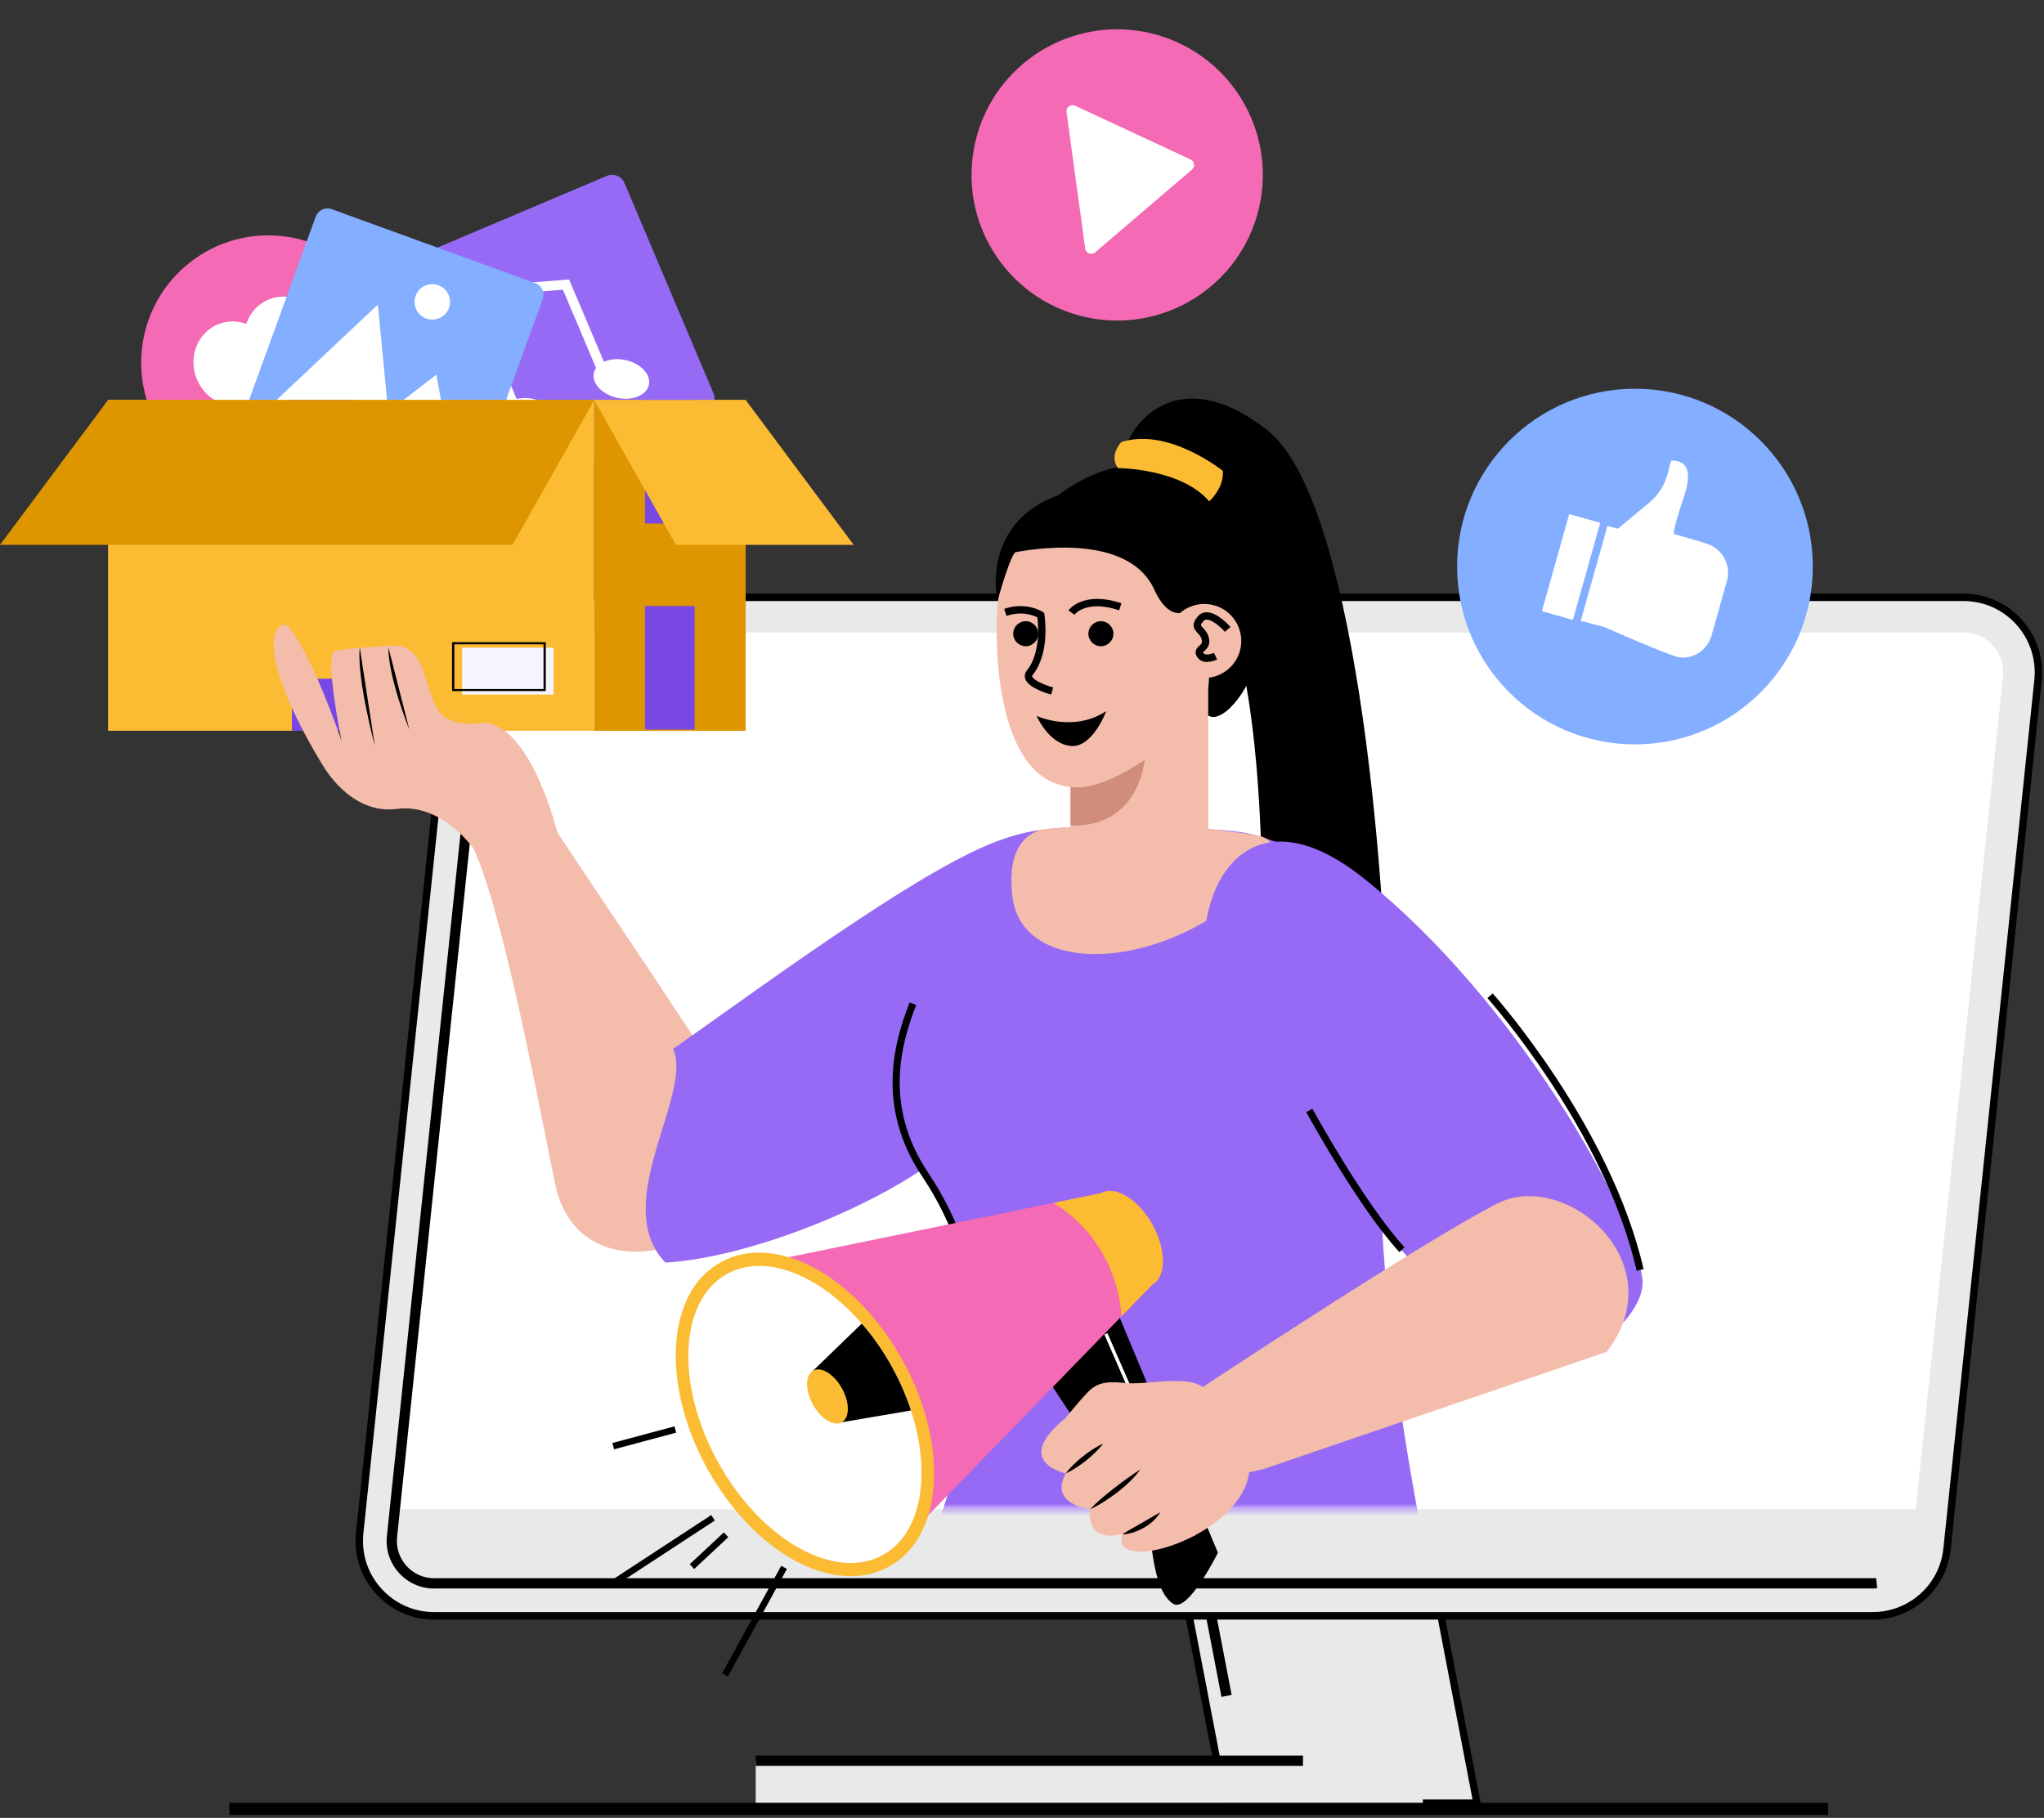 <svg xmlns="http://www.w3.org/2000/svg" width="335" height="298" viewBox="0 0 335 298" fill="none"><rect x="0" y="0" width="335" height="298" fill="#333333" stroke="none"/><path d="M242.07 295.582H200.78L185.81 217.592C183.41 205.092 192.99 193.492 205.72 193.492C215.44 193.492 223.8 200.392 225.63 209.942L242.07 295.572V295.582Z" fill="#E9E9E9"></path><path d="M185.21 217.712C184.03 211.572 185.64 205.292 189.62 200.472C193.6 195.652 199.47 192.892 205.71 192.892C215.71 192.892 224.33 200.022 226.21 209.832L242.79 296.182H200.27L185.2 217.702L185.21 217.712ZM225.03 210.062C223.25 200.812 215.13 194.102 205.71 194.102C199.82 194.102 194.3 196.702 190.55 201.242C186.8 205.782 185.29 211.702 186.4 217.482L201.28 294.982H241.34L225.04 210.062H225.03Z" fill="black"></path><path d="M200.2 278.162L201.86 277.842L190.13 216.762C189.24 212.092 190.46 207.322 193.48 203.652C196.5 199.992 200.97 197.892 205.72 197.892C213.32 197.892 219.88 203.312 221.31 210.772L228.32 247.262L229.97 246.942L222.96 210.452C221.38 202.192 214.12 196.202 205.71 196.202C200.46 196.202 195.52 198.522 192.17 202.582C188.82 206.632 187.47 211.912 188.46 217.082L200.19 278.162H200.2Z" fill="black"></path><path d="M233.2 288.622H123.86V295.582H233.2V288.622Z" fill="#E9E9E9"></path><path d="M213.55 287.782H123.86V289.462H213.55V287.782Z" fill="black"></path><path d="M334.02 111.482L327.78 171.042L323.57 211.252L320.47 240.722L319.1 253.862C318.45 260.122 313.18 264.862 306.88 264.862H71.17C64.11 264.862 58.55 258.942 58.9 251.982C58.9 251.752 58.92 251.532 58.95 251.302L59.05 250.382L59.39 247.172L59.55 245.572L60.74 234.282L66.12 182.722L73.86 108.902C74.15 106.112 75.36 103.632 77.17 101.732C79.41 99.362 82.6 97.892 86.09 97.892H321.8C322.51 97.892 323.2 97.952 323.88 98.072C330.15 99.132 334.7 104.922 334.02 111.472V111.482Z" fill="#E9E9E9"></path><path d="M61.82 261.472C59.36 258.892 58.11 255.512 58.29 251.992C58.29 251.742 58.31 251.482 58.34 251.252L60.13 234.242L65.52 182.682L73.26 108.872C73.55 106.022 74.76 103.422 76.73 101.342C79.15 98.782 82.56 97.312 86.09 97.312H321.8C322.51 97.312 323.24 97.372 323.98 97.502C330.65 98.632 335.32 104.812 334.62 111.562L319.71 253.952C319.03 260.532 313.52 265.492 306.89 265.492H71.18C67.61 265.492 64.29 264.072 61.83 261.482L61.82 261.472ZM333.42 111.432C334.05 105.312 329.82 99.712 323.78 98.692C323.11 98.582 322.44 98.522 321.8 98.522H86.09C82.89 98.522 79.8 99.852 77.61 102.172C75.82 104.052 74.74 106.412 74.47 108.992L59.55 251.402C59.52 251.602 59.51 251.792 59.51 252.022C59.35 255.232 60.48 258.292 62.71 260.632C64.94 262.972 67.94 264.262 71.18 264.262H306.89C312.9 264.262 317.9 259.772 318.51 253.812L333.42 111.422V111.432Z" fill="black"></path><path d="M313.98 247.412L328.28 110.872C328.47 109.012 327.89 107.222 326.65 105.842C325.4 104.452 323.68 103.692 321.81 103.692H86.08C82.74 103.692 79.96 106.202 79.61 109.522L65.17 247.412H313.98Z" fill="white"></path><path d="M71.16 260.392H306.88C307.14 260.392 307.4 260.382 307.66 260.352L307.49 258.682C307.29 258.702 307.08 258.712 306.88 258.712H71.16C69.41 258.712 67.79 257.992 66.62 256.692C65.45 255.382 64.9 253.712 65.08 251.962L80 109.572C80.33 106.452 82.94 104.092 86.08 104.092V102.412C82.07 102.412 78.74 105.412 78.33 109.402L63.41 251.792C63.18 254.022 63.88 256.162 65.37 257.822C66.87 259.482 68.93 260.402 71.17 260.402L71.16 260.392Z" fill="black"></path><path d="M115.76 67.332L81.31 81.922C80.19 82.392 78.89 81.872 78.42 80.752L63.84 46.302C63.37 45.182 63.89 43.882 65.01 43.412L99.46 28.832C100.58 28.352 101.88 28.882 102.35 30.002L116.93 64.452C117.41 65.572 116.88 66.872 115.76 67.342V67.332Z" fill="#966AF4"></path><path d="M84.18 68.302L85.65 67.682L77.59 48.642L92.26 47.492L98.46 62.142L99.92 61.522L93.27 45.812L75.27 47.222L84.18 68.302Z" fill="white"></path><path d="M82.25 67.522C81.88 69.232 83.6 71.052 86.09 71.592C88.58 72.132 90.9 71.182 91.27 69.472C91.64 67.762 89.92 65.942 87.43 65.402C84.94 64.862 82.62 65.812 82.25 67.522Z" fill="white"></path><path d="M97.33 61.142C96.96 62.852 98.68 64.672 101.17 65.212C103.66 65.752 105.98 64.802 106.35 63.092C106.72 61.382 105 59.562 102.51 59.022C100.02 58.482 97.7 59.432 97.33 61.142Z" fill="white"></path><path d="M27.63 72.352C34.77 81.382 47.88 82.922 56.91 75.782C65.94 68.642 67.48 55.542 60.34 46.502C53.2 37.472 40.09 35.932 31.06 43.072C22.03 50.212 20.49 63.322 27.63 72.352Z" fill="#F46AB5"></path><path d="M33.1 55.192C34.85 52.892 37.78 52.152 40.37 53.092C41.28 50.322 43.87 48.432 46.87 48.632C50.55 48.882 53.46 52.182 53.36 56.002C53.26 59.832 47.88 69.442 47.88 69.442C47.88 69.442 37.23 67.412 34.31 64.962C31.39 62.512 30.84 58.132 33.09 55.182L33.1 55.192Z" fill="white"></path><path d="M40.82 71.492L74.22 83.632C75.27 84.012 76.43 83.472 76.82 82.422L88.96 49.022C89.34 47.972 88.8 46.812 87.75 46.422L54.35 34.282C53.3 33.902 52.14 34.442 51.75 35.492L39.61 68.892C39.23 69.942 39.77 71.102 40.82 71.492Z" fill="#84AEFF"></path><path d="M42.43 68.292L61.93 49.932L63.62 67.522L71.51 61.412L74.97 79.962C75.1 80.672 74.42 81.252 73.74 81.002L42.75 69.842C42.1 69.612 41.92 68.762 42.43 68.292Z" fill="white"></path><path d="M73.57 50.502C73.01 52.002 71.33 52.772 69.83 52.202C68.33 51.642 67.56 49.962 68.13 48.462C68.69 46.962 70.37 46.192 71.87 46.762C73.37 47.332 74.14 49.002 73.57 50.502Z" fill="white"></path><path d="M122.21 65.562H97.38V119.802H122.21V65.562Z" fill="#DD9600"></path><path d="M113.85 65.562H105.73V85.812H113.85V65.562Z" fill="#7947E4"></path><path d="M113.85 99.342H105.73V119.592H113.85V99.342Z" fill="#7947E4"></path><path d="M97.38 65.562H17.71V119.792H97.38V65.562Z" fill="#FBBB33"></path><path d="M90.73 106.182H75.74V113.852H90.73V106.182Z" fill="#F5F5FF"></path><path d="M74.09 105.272V113.282H89.45V105.272H74.09ZM74.46 112.942V105.622H89.08V112.952H74.46V112.942Z" fill="black"></path><path d="M57.9 65.562H47.86V73.722H57.9V65.562Z" fill="#7947E4"></path><path d="M57.89 111.262H47.85V119.792H57.89V111.262Z" fill="#7947E4"></path><path d="M86.322 71.091L66.062 71.211L66.064 71.551L86.324 71.431L86.322 71.091Z" fill="black"></path><path d="M86.293 74.651L66.034 74.771L66.036 75.111L86.295 74.991L86.293 74.651Z" fill="black"></path><path d="M97.38 65.562L110.78 89.312H139.91L122.21 65.562H97.38Z" fill="#FBBB33"></path><path d="M97.4 65.562L84 89.312H0L17.71 65.562H97.4Z" fill="#DD9600"></path><mask id="mask0_1281_1617" style="mask-type:luminance" maskUnits="userSpaceOnUse" x="31" y="48" width="298" height="200"><path d="M326.64 105.842C325.39 104.452 323.67 103.692 321.8 103.692H250.94L247.29 71.842L226.8 48.022L168.71 60.312L130.97 94.162L31.69 87.502V131.672L75.31 150.662L65.18 247.422H313.99L328.29 110.882C328.48 109.022 327.9 107.232 326.66 105.852L326.64 105.842Z" fill="white"></path></mask><g mask="url(#mask0_1281_1617)"><path d="M52.97 125.552C52.97 125.552 57.45 133.622 65.06 132.602C72.42 131.622 77.59 139.082 77.59 139.082H77.61C83.19 151.072 90.33 192.122 91.33 195.512C97.2 215.312 128.88 201.022 123.14 185.552C121.22 180.372 92.91 139.152 91.31 136.322C90.95 134.912 86.21 116.842 77.94 118.612C77.5 118.652 74.33 118.902 72.33 117.132C71.66 116.542 70.62 114.182 69.67 110.862C68.88 108.122 67.39 105.702 64.54 105.842C60.56 106.042 55.72 106.352 54.79 106.792C53.17 107.542 55.97 121.452 55.97 121.452C55.97 121.452 51.1 107.032 47.28 102.812C46.3 101.732 45.18 103.052 44.94 104.502C43.84 111.122 52.96 125.552 52.96 125.552H52.97Z" fill="#F3BCAB"></path><path d="M67.09 119.602L63.65 106.092C63.65 111.172 67.09 119.602 67.09 119.602Z" fill="black"></path><path d="M61.429 122.222L58.96 106.152C58.46 111.212 61.429 122.222 61.429 122.222Z" fill="black"></path><path d="M184.16 73.982C186.49 67.132 194.81 60.312 207.78 70.582C221.58 81.522 227.31 139.172 227.71 177.652C227.71 177.652 223.93 180.732 217.63 179.142C217.63 179.142 215.82 160.182 215.47 157.292C215.47 157.292 215.43 174.222 214.8 177.552C214.8 177.552 209.91 179.992 206.2 176.462C206.2 176.462 210.32 112.902 198.72 95.822C187.79 79.742 181.74 81.112 184.17 73.972L184.16 73.982Z" fill="black"></path><path d="M166.84 239.232C166.84 239.232 141.57 267.762 136.48 312.002C131.4 356.242 123.22 390.792 123.16 418.432C123.09 446.082 121.51 485.862 115.05 496.912C115.05 496.912 150.57 512.022 192.82 506.312C192.82 506.312 193.26 398.562 192.45 354.672C191.64 310.782 189.96 241.842 189.96 241.842L166.84 239.242V239.232Z" fill="#84AEFF"></path><path d="M217.93 237.612C217.93 237.612 245.58 273.622 257.63 321.182C269.67 368.742 258.75 371.822 275.65 406.952C292.55 442.082 288.21 435.762 301.38 471.132C301.38 471.132 266.97 502.092 228.34 504.002C228.34 504.002 195.47 374.642 187.05 332.512C178.63 290.382 178.01 264.192 175.37 248.462L217.92 237.612H217.93Z" fill="#84AEFF"></path><path d="M164.67 137.462C152.66 141.312 127.97 159.472 110.32 171.952C113.68 179.342 99.8 197.412 109.06 206.972C122.18 206.232 143.82 198.042 155.57 188.462C170.42 176.362 197.81 126.852 164.67 137.462Z" fill="#966AF4"></path><path d="M179.77 135.592C186.62 135.762 200.52 135.412 205.67 136.882C229.09 143.582 227.65 160.282 226.51 178.542C224.16 216.382 235.73 264.062 235.73 264.062C235.73 264.062 190.9 286.342 151.42 255.212C151.42 255.212 169.26 218.882 151.64 192.562C138.27 172.602 156.95 154.742 159.12 143.052C160.56 135.322 176.14 135.502 179.77 135.592Z" fill="#966AF4"></path><path d="M158.68 234.692L157.56 234.402C160.3 223.922 161.42 208.212 151.16 192.882C143.65 181.672 146.38 171.212 149.08 164.322L150.16 164.742C147.55 171.392 144.92 181.482 152.12 192.242C162.62 207.932 161.48 223.992 158.68 234.692Z" fill="black"></path><path d="M210.14 140.052C207.77 138.752 209.01 137.422 205.66 136.882C187.53 134.002 173.92 135.762 172.51 135.792C166.59 135.942 165.16 141.332 165.96 147.202C167.92 161.482 195.24 159.162 210.13 140.042L210.14 140.052Z" fill="#F3BCAB"></path><path d="M204.07 112.802C201.18 117.782 195.98 121.172 196.58 110.512C197.32 97.452 159.27 91.472 173.89 80.852C195.74 65.002 215.56 92.972 204.06 112.802H204.07Z" fill="black"></path><path d="M175.45 120.072V140.502C176.57 142.162 182.66 149.382 198.02 139.252V111.602C198.02 111.602 189.47 115.612 175.45 120.082V120.072Z" fill="#F3BCAB"></path><path d="M175.45 126.292V135.352C187.41 135.592 187.71 123.622 187.69 123.632C181.92 127.312 177.13 126.462 175.45 126.282V126.292Z" fill="#D08E7A"></path><path d="M176.65 129.082C183.14 129.042 194.99 120.192 197.62 114.252C198.56 112.132 198.19 106.512 197.33 103.792C194.64 95.282 192.48 87.562 185.87 85.222C183.08 84.242 172.96 87.632 170.4 88.182C165.52 89.232 163.39 94.172 163.34 102.802C163.28 112.472 165.2 129.152 176.65 129.072V129.082Z" fill="#F3BCAB"></path><path d="M172.3 113.862C171.67 113.692 168.52 112.772 168.03 111.272C167.92 110.942 167.88 110.442 168.31 109.902C170.57 107.052 170.17 102.382 170.02 101.212C169.4 100.882 167.52 100.102 164.96 100.962L164.58 99.812C168.26 98.572 170.81 100.262 170.92 100.332L171.13 100.482L171.17 100.742C171.21 100.992 172.17 106.972 169.25 110.652C169.14 110.792 169.16 110.852 169.17 110.892C169.37 111.512 171.29 112.332 172.6 112.692L172.28 113.862H172.3Z" fill="black"></path><path d="M196.09 99.092C196.09 99.092 192.32 103.562 189.18 96.642C185.34 88.182 171.91 89.482 166.35 90.532C166.35 90.532 165.57 91.132 163.47 98.522C163.47 98.522 160.1 83.902 176.67 80.242C192.78 76.682 197.1 92.342 196.09 99.092Z" fill="black"></path><path d="M191.59 103.222C190.57 106.412 192.33 109.832 195.52 110.852C198.71 111.872 202.13 110.112 203.15 106.922C204.17 103.732 202.41 100.312 199.22 99.292C196.03 98.272 192.61 100.032 191.59 103.222Z" fill="#F3BCAB"></path><path d="M197.87 108.522C197.23 108.522 196.6 108.312 196.2 107.682C195.6 106.732 196.25 106.132 196.57 105.852C196.9 105.552 197.08 105.392 196.96 104.862C196.85 104.372 196.58 104.092 196.29 103.782C195.66 103.112 195.18 102.392 196.31 101.052C196.68 100.612 197.18 100.372 197.75 100.362H197.77C199.5 100.362 201.45 102.532 201.67 102.772L200.76 103.572C200.08 102.792 198.66 101.572 197.77 101.572H197.76C197.54 101.572 197.38 101.652 197.24 101.822C196.71 102.452 196.74 102.482 197.17 102.942C197.5 103.292 197.95 103.772 198.13 104.572C198.41 105.792 197.76 106.382 197.37 106.732C197.3 106.792 197.2 106.882 197.16 106.942C197.16 106.952 197.19 106.982 197.21 107.022C197.59 107.632 198.96 107.022 198.97 107.022L199.48 108.112C199.06 108.312 198.45 108.492 197.85 108.492L197.87 108.522Z" fill="black"></path><path d="M169.89 117.352C169.89 117.352 175.88 120.142 181.3 116.572C181.3 116.572 179.09 122.612 175.48 122.282C171.87 121.942 169.89 117.352 169.89 117.352Z" fill="black"></path><path d="M176.09 100.772L175.11 100.062C175.21 99.932 177.53 96.802 183.8 98.892L183.42 100.042C178.06 98.252 176.17 100.672 176.09 100.772Z" fill="black"></path><path d="M182.48 103.882C182.48 105.012 181.56 105.932 180.43 105.932C179.3 105.932 178.38 105.012 178.38 103.882C178.38 102.752 179.3 101.832 180.43 101.832C181.56 101.832 182.48 102.752 182.48 103.882Z" fill="black"></path><path d="M170.16 103.882C170.16 105.012 169.24 105.932 168.11 105.932C166.98 105.932 166.06 105.012 166.06 103.882C166.06 102.752 166.98 101.832 168.11 101.832C169.24 101.832 170.16 102.752 170.16 103.882Z" fill="black"></path><path d="M183.77 72.472C183.77 72.472 181.69 74.672 183.23 76.732C183.23 76.732 193.55 76.762 198.18 82.182C198.18 82.182 200.62 80.072 200.42 77.192C200.42 77.192 191.46 69.962 183.78 72.472H183.77Z" fill="#FBBB33"></path></g><path d="M188.76 253.832C189.17 256.752 189.88 261.392 192.29 262.912C194.7 264.432 199.61 254.532 199.61 254.532L181.14 210.322L169.17 222.272C169.17 222.272 188.35 250.912 188.75 253.832H188.76Z" fill="black"></path><path d="M181.501 218.534L180.997 218.754L195.44 251.86L195.944 251.64L181.501 218.534Z" fill="white"></path><path d="M180.47 195.582L119.55 208.072L145.64 255.072L188.82 210.612C191.16 209.312 191.19 204.902 188.88 200.742C186.58 196.592 182.81 194.282 180.47 195.572V195.582Z" fill="#F46AB5"></path><path d="M180.47 195.582L172.67 197.182C176.31 199.432 182.91 204.962 183.83 215.752L188.82 210.622C191.16 209.322 191.19 204.912 188.88 200.752C186.58 196.602 182.81 194.292 180.47 195.582Z" fill="#FBBB33"></path><path d="M118.09 206.942C116.61 207.762 115.31 208.892 114.23 210.282C109.02 217.052 109.72 229.572 115.91 240.742C123.67 254.712 136.78 261.762 145.75 256.782C147.23 255.952 148.53 254.832 149.61 253.432C154.82 246.662 154.12 234.132 147.92 222.972C140.16 208.992 127.05 201.952 118.08 206.932L118.09 206.942Z" fill="#FBBB33"></path><path d="M119.14 208.832C111.29 213.192 110.66 227.032 117.72 239.752C124.78 252.472 136.86 259.252 144.71 254.902C152.56 250.542 153.19 236.702 146.13 223.982C139.07 211.262 126.98 204.482 119.14 208.832Z" fill="white"></path><path d="M132.99 225.092L137.97 233.142L149.3 231.212C148.52 228.812 147.46 226.382 146.13 223.982C144.68 221.372 143.03 219.012 141.23 216.972L133.26 224.692L132.99 225.102V225.092Z" fill="black"></path><path d="M133.27 224.682C131.95 225.412 131.94 227.902 133.23 230.242C134.53 232.582 136.65 233.882 137.96 233.152C139.28 232.422 139.29 229.932 138 227.592C136.7 225.252 134.58 223.952 133.27 224.682Z" fill="#FBBB33"></path><path d="M110.545 233.813L100.365 236.546L100.643 237.579L110.822 234.846L110.545 233.813Z" fill="black"></path><path d="M128.033 256.671L118.347 274.318L119.285 274.833L128.971 257.186L128.033 256.671Z" fill="black"></path><path d="M118.633 251.196L113.042 256.417L113.772 257.2L119.363 251.978L118.633 251.196Z" fill="black"></path><path d="M116.566 248.356L100.734 258.716L101.32 259.611L117.152 249.252L116.566 248.356Z" fill="black"></path><path d="M269.18 209.622C267.59 197.942 248.49 164.082 223.71 144.132C200.15 125.152 191.92 154.702 200.89 168.522C206.93 177.822 237.43 216.012 245.5 220.822C257.08 227.722 270.04 215.932 269.18 209.622Z" fill="#966AF4"></path><path d="M268.24 208.302C262.94 185.102 243.97 163.832 243.78 163.612L244.64 162.842C244.83 163.052 264 184.552 269.37 208.042L268.24 208.302Z" fill="black"></path><path d="M229.35 205.252C222.56 197.842 214.17 182.462 214.09 182.302L215.1 181.752C215.18 181.902 223.51 197.162 230.2 204.472L229.35 205.252Z" fill="black"></path><path d="M196.78 227.602C199.9 225.532 234.25 202.882 245.47 197.262C256.69 191.642 274.55 207.052 263.33 221.602L207.12 240.802C207.12 240.802 184.22 246.502 181.12 241.822C178.02 237.132 193.66 229.672 196.78 227.602Z" fill="#F3BCAB"></path><path d="M174.6 232.492C174.6 232.492 176.6 230.002 178.05 228.452C179.49 226.902 180.82 226.302 184.35 226.702C187.89 227.102 194.81 225.242 197.41 227.582C200.02 229.922 208.53 237.852 202.94 245.762C197.35 253.672 182.03 257.352 183.94 251.432C183.94 251.432 178.09 253.392 178.65 247.382C178.65 247.382 171.85 246.652 174.67 241.522C174.67 241.522 165.72 239.672 174.6 232.492Z" fill="#F3BCAB"></path><path d="M174.67 241.522C175.48 240.442 176.45 239.572 177.46 238.752C178.49 237.952 179.55 237.202 180.79 236.652C179.99 237.722 179.01 238.602 178 239.422C176.97 240.222 175.9 240.982 174.67 241.522Z" fill="black"></path><path d="M178.66 247.392C179.89 246.102 181.25 245.012 182.62 243.932C184 242.872 185.39 241.842 186.89 240.882C186.39 241.622 185.78 242.272 185.15 242.882C184.52 243.502 183.84 244.062 183.15 244.612C181.75 245.672 180.29 246.662 178.67 247.392H178.66Z" fill="black"></path><path d="M183.93 251.502C184.99 250.842 186.02 250.292 187.04 249.702C187.55 249.412 188.06 249.112 188.57 248.812C189.09 248.522 189.59 248.192 190.15 247.912C189.51 249.002 188.53 249.832 187.46 250.442C186.92 250.742 186.35 251.012 185.76 251.192C185.17 251.382 184.56 251.512 183.92 251.502H183.93Z" fill="black"></path><path d="M297.11 92.872C297.11 108.972 284.06 122.022 267.96 122.022C251.86 122.022 238.81 108.972 238.81 92.872C238.81 76.772 251.86 63.722 267.96 63.722C284.06 63.722 297.11 76.772 297.11 92.872Z" fill="#84AEFF"></path><path d="M279.72 89.122C277.04 88.262 274.4 87.562 274.4 87.562C274.4 87.562 273.89 87.622 276.05 81.222C278.16 74.972 274.07 75.502 273.88 75.532C273.88 75.532 273.88 75.532 273.87 75.552L273.33 77.632C272.84 79.502 271.78 81.172 270.29 82.412L265.17 86.662C265.17 86.662 265.16 86.662 265.15 86.662L263.45 86.222L259.08 101.752C259.08 101.752 259.08 101.782 259.1 101.782L262.88 102.772C262.88 102.772 272.87 107.152 274.91 107.682C275.2 107.762 275.51 107.792 275.82 107.792C275.82 107.792 275.84 107.792 275.85 107.792C278.04 107.792 279.92 106.252 280.52 104.152L283.03 95.232C283.76 92.642 282.3 89.942 279.73 89.122H279.72Z" fill="white"></path><path d="M257.21 84.272C257.21 84.272 257.18 84.272 257.18 84.292L252.72 100.162C252.72 100.162 252.72 100.192 252.74 100.192L257.77 101.612C257.77 101.612 257.8 101.612 257.8 101.592L262.26 85.722C262.26 85.722 262.26 85.692 262.24 85.692L257.21 84.272Z" fill="white"></path><path d="M206.342 34.105C209.341 21.267 201.366 8.43 188.528 5.43C175.691 2.431 162.853 10.407 159.854 23.244C156.855 36.081 164.83 48.919 177.667 51.919C190.505 54.918 203.343 46.942 206.342 34.105Z" fill="#F46AB5"></path><path d="M195.12 26.142L176.21 17.332C175.49 16.992 174.69 17.592 174.8 18.372L177.86 40.742C177.97 41.532 178.9 41.882 179.5 41.362L195.35 27.802C195.9 27.332 195.78 26.442 195.12 26.132V26.142Z" fill="white"></path><path d="M299.6 295.532H37.6V297.522H299.6V295.532Z" fill="black"></path></svg>